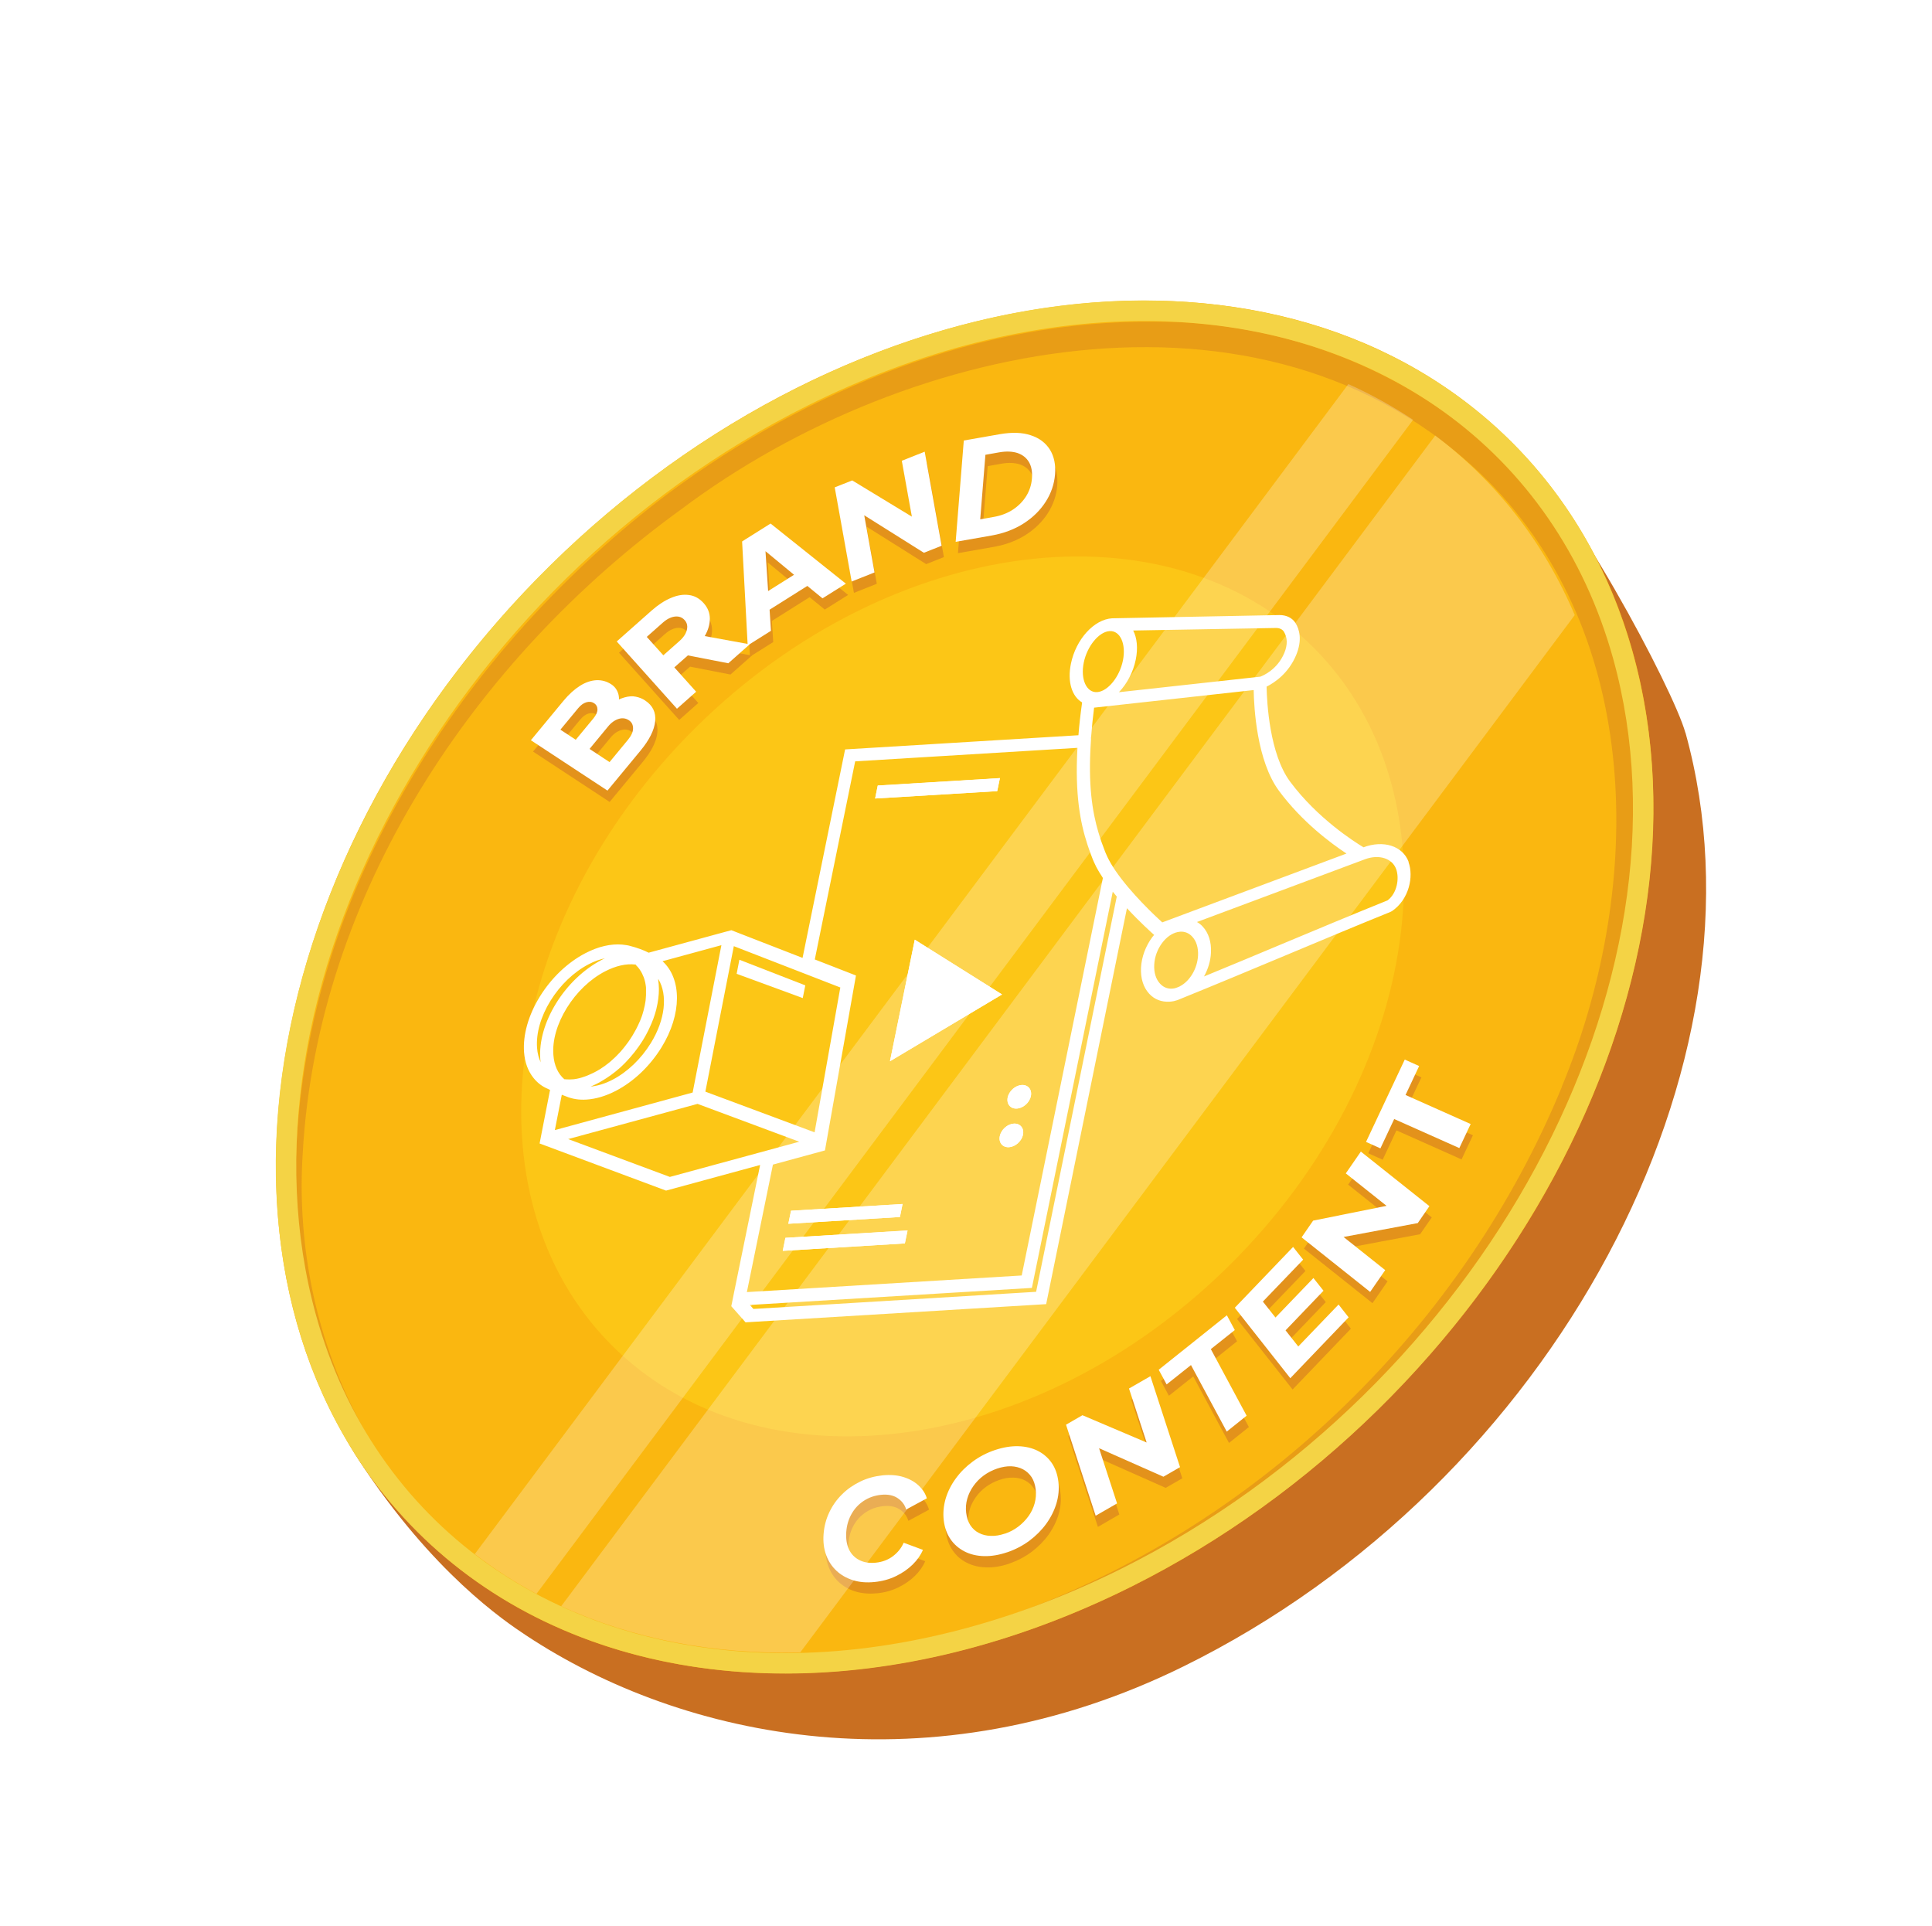<svg width="322" height="321" viewBox="0 0 322 321" fill="none" xmlns="http://www.w3.org/2000/svg">
<g filter="url(#filter0_d_34_110)">
<path d="M280.922 118.137C296.227 173.346 258.919 243.319 197.244 273.711C155.21 294.422 113.958 285.932 87.668 268.529C84.082 266.149 72.168 258.165 59.911 239.49C28.487 191.581 80.317 104.514 141.829 73.797C176.48 56.491 211.734 54.454 237.959 67.295C246.19 71.32 238.513 58.284 250.9 68.859C261.38 77.806 278.934 110.983 280.906 118.137H280.922Z" fill="#C96F21"/>
<path d="M230.004 230.548C280.562 180.614 290.552 108.764 252.318 70.067C214.083 31.37 142.102 40.48 91.544 90.414C40.986 140.348 30.995 212.198 69.23 250.895C107.465 289.592 179.446 280.483 230.004 230.548Z" fill="#FAB710"/>
<path d="M204.809 206.962C237.213 174.959 243.614 128.907 219.107 104.104C194.599 79.3 148.464 85.137 116.061 117.141C83.657 149.144 77.256 195.195 101.763 219.999C126.271 244.802 172.406 238.966 204.809 206.962Z" fill="#FCC616"/>
<g opacity="0.33">
<path d="M101.605 129.642L88.843 121.25L94.303 114.65C95.2 113.575 96.112 112.76 97.041 112.173C97.971 111.603 98.883 111.293 99.78 111.244C100.66 111.212 101.507 111.44 102.29 111.961C102.844 112.336 103.235 112.874 103.431 113.575C103.626 114.292 103.545 115.188 103.17 116.28L101.866 115.416C102.811 114.764 103.659 114.341 104.392 114.129C105.126 113.917 105.778 113.868 106.348 113.998C106.918 114.112 107.44 114.324 107.896 114.634C109.151 115.465 109.706 116.606 109.559 118.089C109.412 119.571 108.581 121.217 107.081 123.026L101.621 129.626L101.605 129.642ZM96.324 121.152L99.291 117.567C99.714 117.062 99.926 116.589 99.943 116.133C99.943 115.677 99.763 115.318 99.388 115.074C98.997 114.813 98.557 114.764 98.085 114.911C97.596 115.058 97.156 115.384 96.732 115.889L93.765 119.474L96.341 121.168L96.324 121.152ZM101.98 124.868L105.06 121.136C105.598 120.484 105.892 119.849 105.908 119.262C105.908 118.675 105.68 118.203 105.191 117.893C104.686 117.567 104.115 117.486 103.496 117.681C102.86 117.877 102.273 118.284 101.735 118.952L98.655 122.684L101.996 124.884L101.98 124.868Z" fill="#B24732"/>
<path d="M113.207 115.986L103.167 104.775L109.018 99.593C110.078 98.664 111.137 97.963 112.18 97.523C113.24 97.067 114.234 96.904 115.179 97.035C116.125 97.149 116.94 97.605 117.64 98.387C118.325 99.153 118.667 100.017 118.667 100.962C118.667 101.923 118.39 102.901 117.82 103.879L125.317 105.248L121.748 108.409L113.533 106.812L116.385 105.883L112.751 109.093L116.385 113.151L113.207 115.97V115.986ZM110.942 107.089L113.631 104.71C114.087 104.302 114.413 103.895 114.625 103.488C114.837 103.064 114.935 102.657 114.902 102.266C114.886 101.874 114.739 101.516 114.462 101.223C114.185 100.913 113.843 100.717 113.452 100.652C113.06 100.587 112.637 100.636 112.197 100.799C111.757 100.962 111.3 101.239 110.844 101.646L108.155 104.025L110.925 107.105L110.942 107.089Z" fill="#B24732"/>
<path d="M124.992 105.427L124.063 88.105L128.806 85.122L141.356 95.144L137.461 97.588L134.935 95.519L128.643 99.479L128.871 102.999L125.009 105.427H124.992ZM128.415 96.366L132.718 93.661L126.899 88.854L127.861 88.251L128.399 96.383L128.415 96.366Z" fill="#B24732"/>
<path d="M142.32 94.786L139.5 79.11L142.418 77.953L154.251 85.139L152.735 86.084L150.681 74.677L154.495 73.162L157.315 88.838L154.365 90.011L142.695 82.678L144.064 81.798L146.134 93.287L142.32 94.802V94.786Z" fill="#B24732"/>
<path d="M159.66 88.17L161.013 71.304L167.044 70.245C169.048 69.903 170.76 69.951 172.161 70.424C173.563 70.897 174.639 71.679 175.34 72.803C176.04 73.928 176.334 75.313 176.203 76.942C176.073 78.572 175.552 80.087 174.639 81.521C173.726 82.939 172.504 84.145 170.972 85.123C169.439 86.1 167.679 86.769 165.674 87.127L159.644 88.186L159.66 88.17ZM163.751 84.438L166.033 84.031C167.239 83.819 168.299 83.412 169.211 82.809C170.124 82.206 170.857 81.456 171.412 80.576C171.966 79.68 172.292 78.686 172.373 77.61C172.455 76.502 172.292 75.606 171.868 74.889C171.444 74.172 170.809 73.683 169.977 73.39C169.13 73.113 168.103 73.064 166.897 73.276L164.615 73.683L163.751 84.438Z" fill="#B24732"/>
<path d="M146.083 261.521C144.795 261.652 143.606 261.538 142.53 261.212C141.454 260.87 140.541 260.348 139.775 259.631C139.009 258.914 138.439 258.034 138.064 257.007C137.689 255.981 137.542 254.824 137.64 253.537C137.738 252.249 138.048 251.06 138.586 249.919C139.123 248.795 139.841 247.784 140.721 246.904C141.601 246.024 142.628 245.307 143.769 244.77C144.909 244.232 146.132 243.873 147.452 243.759C148.772 243.629 149.929 243.727 150.94 244.036C151.951 244.346 152.798 244.818 153.466 245.438C154.151 246.057 154.607 246.774 154.835 247.589L151.396 249.446C151.152 248.648 150.663 248.012 149.946 247.54C149.229 247.067 148.3 246.888 147.208 247.002C146.132 247.116 145.187 247.442 144.339 247.996C143.491 248.55 142.807 249.267 142.302 250.163C141.796 251.043 141.503 252.054 141.405 253.178C141.324 254.302 141.47 255.264 141.845 256.062C142.22 256.861 142.807 257.464 143.573 257.871C144.339 258.262 145.268 258.409 146.344 258.311C147.452 258.197 148.397 257.839 149.212 257.219C150.027 256.6 150.614 255.851 150.989 254.987L154.2 256.176C153.825 257.056 153.254 257.871 152.472 258.637C151.69 259.403 150.761 260.038 149.685 260.56C148.609 261.081 147.419 261.407 146.099 261.538L146.083 261.521Z" fill="#B24732"/>
<path d="M168.2 256.584C166.848 257.04 165.56 257.252 164.354 257.203C163.148 257.171 162.056 256.91 161.111 256.421C160.149 255.932 159.383 255.264 158.78 254.384C158.177 253.504 157.802 252.478 157.655 251.255C157.508 250.05 157.623 248.844 157.965 247.638C158.323 246.448 158.878 245.324 159.66 244.265C160.426 243.205 161.371 242.26 162.48 241.446C163.588 240.631 164.827 239.979 166.196 239.523C167.565 239.066 168.852 238.838 170.075 238.887C171.281 238.92 172.373 239.18 173.318 239.653C174.264 240.126 175.046 240.81 175.633 241.674C176.219 242.537 176.594 243.597 176.741 244.802C176.888 246.008 176.774 247.214 176.415 248.42C176.056 249.61 175.486 250.75 174.72 251.81C173.954 252.869 173.009 253.814 171.9 254.645C170.792 255.46 169.553 256.112 168.2 256.568V256.584ZM167.842 253.472C168.657 253.195 169.407 252.804 170.075 252.298C170.743 251.793 171.314 251.207 171.786 250.555C172.259 249.903 172.601 249.186 172.813 248.42C173.025 247.654 173.09 246.872 172.992 246.073C172.895 245.275 172.666 244.591 172.308 244.037C171.949 243.482 171.46 243.043 170.873 242.733C170.287 242.423 169.618 242.26 168.885 242.244C168.152 242.228 167.369 242.342 166.554 242.635C165.739 242.912 164.99 243.303 164.321 243.792C163.653 244.281 163.083 244.868 162.61 245.536C162.137 246.204 161.795 246.905 161.583 247.67C161.371 248.42 161.306 249.202 161.404 250.001C161.502 250.799 161.73 251.484 162.105 252.054C162.463 252.624 162.952 253.048 163.539 253.358C164.126 253.651 164.794 253.83 165.527 253.863C166.261 253.895 167.043 253.765 167.858 253.488L167.842 253.472Z" fill="#B24732"/>
<path d="M182.984 250.457L178.046 235.302L180.784 233.721L193.513 239.132L192.144 240.289L188.542 229.256L192.112 227.203L197.05 242.358L194.279 243.955L181.697 238.366L182.936 237.29L186.554 248.387L182.984 250.457Z" fill="#B24732"/>
<path d="M204.839 236.475L198.874 225.378L194.816 228.604L193.495 226.144L204.856 217.083L206.176 219.528L202.183 222.722L208.148 233.819L204.823 236.475H204.839Z" fill="#B24732"/>
<path d="M215.434 227.561L206.177 215.812L215.891 205.676L217.57 207.811L210.854 214.802L212.957 217.458L219.281 210.875L220.96 212.993L214.636 219.593L216.755 222.281L223.47 215.291L225.149 217.425L215.434 227.561Z" fill="#B24732"/>
<path d="M228.748 213.173L217.323 204.08L219.246 201.293L233.817 198.36L233.002 200.038L224.69 193.422L227.2 189.788L238.625 198.881L236.686 201.684L222.164 204.406L222.881 202.874L231.258 209.539L228.748 213.173Z" fill="#B24732"/>
<path d="M243.598 189.218L232.743 184.378L230.445 189.267L228.049 188.191L234.503 174.471L236.899 175.546L234.633 180.353L245.488 185.193L243.598 189.202V189.218Z" fill="#B24732"/>
</g>
<g style="mix-blend-mode:multiply" opacity="0.37">
<path d="M262.309 177.926C245.244 217.703 211.212 250.066 170.498 264.748C143.686 274.411 112.246 275.65 86.853 261.261C61.068 246.953 48.013 216.807 49.365 188.045C51.142 144.292 77.057 104.058 111.48 78.164C134.804 60.891 163.229 49.289 192.615 49.614C222.149 49.549 252.008 65.405 264.346 92.977C277.076 119.783 273.604 151.364 262.309 177.926ZM260.304 177.094C273.637 144.976 274.158 103.879 249.172 77.35C213.021 39.528 151.526 52.303 113.501 80.902C79.127 105.769 52.902 145.009 50.457 188.094C48.583 216.79 61.394 246.562 86.983 261.065C112.165 275.682 143.735 274.362 170.4 264.471C210.658 249.43 244.005 216.774 260.32 177.111L260.304 177.094Z" fill="#C96F21"/>
</g>
<path d="M190.629 49.5C229.257 49.5 259.231 71.059 268.864 105.785C283.728 159.397 246.974 227.415 186.946 257.399C168.479 266.622 149.1 271.494 130.911 271.494C92.283 271.494 62.309 249.935 52.676 215.21C37.812 161.581 74.566 93.564 134.594 63.596C153.061 54.373 172.44 49.5 190.629 49.5ZM190.629 46.078C172.407 46.078 152.686 50.739 133.062 60.532C71.55 91.249 34.08 160.913 49.384 216.106C59.799 253.7 92.005 274.9 130.911 274.9C149.133 274.9 168.854 270.24 188.478 260.446C249.99 229.729 287.46 160.066 272.156 104.873C261.725 67.279 229.535 46.078 190.629 46.078Z" fill="#F4D345"/>
<path d="M145.854 129.071L146.294 126.904L166.651 125.666L166.211 127.833L145.854 129.071ZM131.837 197.773L150.434 196.649L149.994 198.816L131.397 199.941L131.837 197.773ZM150.809 203.216L130.452 204.455L130.892 202.287L151.249 201.049L150.809 203.216ZM148.332 172.857L152.472 152.602L167.01 161.728L148.332 172.857ZM168.167 187.181C167.108 187.246 166.407 186.415 166.635 185.34C166.863 184.264 167.906 183.319 168.966 183.254C170.025 183.189 170.726 184.02 170.498 185.095C170.27 186.171 169.227 187.116 168.167 187.181ZM169.471 180.744C168.412 180.81 167.711 179.979 167.939 178.903C168.167 177.828 169.21 176.882 170.27 176.817C171.329 176.752 172.03 177.583 171.802 178.659C171.574 179.734 170.531 180.679 169.471 180.744Z" fill="white"/>
<path d="M152.454 152.602L148.331 172.857L166.993 161.728L152.454 152.602Z" fill="white"/>
<path d="M150.42 196.649L131.839 197.773L131.383 199.941L149.979 198.816L150.42 196.649Z" fill="white"/>
<path d="M130.47 204.454L150.811 203.216L151.268 201.065L130.91 202.287L130.47 204.454Z" fill="white"/>
<path d="M166.651 125.682L146.294 126.92L145.854 129.071L166.195 127.849L166.651 125.682Z" fill="white"/>
<path d="M170.288 176.818C169.229 176.883 168.169 177.812 167.957 178.903C167.745 179.995 168.43 180.81 169.489 180.745C170.549 180.68 171.608 179.751 171.82 178.659C172.032 177.567 171.347 176.752 170.288 176.818Z" fill="white"/>
<path d="M168.966 183.254C167.906 183.319 166.847 184.248 166.635 185.34C166.423 186.432 167.107 187.247 168.167 187.181C169.226 187.116 170.286 186.187 170.498 185.096C170.709 184.004 170.025 183.189 168.966 183.254Z" fill="white"/>
<path d="M181.812 119.311C181.812 119.425 181.812 119.522 181.795 119.636C181.795 119.408 181.828 119.197 181.844 118.968V119.311H181.812Z" fill="white"/>
<path d="M130.027 160.946L133.792 162.331L134.216 160.212L123.231 155.943L122.774 158.289L123.801 158.664" fill="white"/>
<path d="M234.781 139.647C233.787 136.958 230.559 135.964 227.251 137.203C225.751 136.307 219.541 132.363 215.01 126.252C211.604 121.657 211.148 113.134 211.099 110.429C212.435 109.761 214.75 108.213 216.021 105.182C217.08 102.64 216.559 100.864 215.923 99.837C215.385 98.974 214.407 98.485 213.217 98.501L185.428 99.039H185.363C182.331 99.218 179.316 102.542 178.485 106.616C177.865 109.631 178.664 112.075 180.343 113.053V113.151C180.066 115.09 179.87 116.866 179.74 118.528L140.851 120.891L133.761 155.633L122.776 151.364L121.895 151.021L120.673 151.347L108.107 154.769C107.341 154.362 106.134 153.922 105.042 153.645C104.717 153.547 104.211 153.466 103.706 153.417C101.832 153.254 99.713 153.727 97.561 154.851C94.595 156.399 91.906 158.957 89.982 162.07C88.059 165.182 87.13 168.474 87.342 171.358C87.472 173.086 88.027 174.52 88.907 175.628C89.542 176.426 90.341 177.062 91.335 177.469C91.449 177.518 91.563 177.599 91.677 177.632L90.243 184.965L89.933 186.562L90.814 186.888L111.008 194.416L126.687 190.147L122.319 211.51L122.01 213.059L121.879 213.678L124.259 216.367L174.361 213.336L187.824 147.355C190.057 149.767 192.078 151.559 192.355 151.804C192.257 151.934 192.143 152.048 192.045 152.178C190.937 153.678 190.269 155.47 190.171 157.246C190.073 159.023 190.562 160.571 191.556 161.63C192.42 162.559 193.577 162.999 194.881 162.934C195.126 162.934 195.387 162.885 195.647 162.836C195.843 162.787 196.039 162.738 196.234 162.673C196.495 162.575 196.772 162.461 197.033 162.347C202.509 160.131 208.344 157.686 214 155.323C219.916 152.847 226.045 150.272 231.733 147.974L232.01 147.828C234.846 145.888 235.645 142.075 234.748 139.663L234.781 139.647ZM188.851 101.076L212.68 100.652C213.25 100.652 213.723 100.864 213.983 101.271C214.587 102.265 214.619 103.455 214.049 104.824C212.875 107.626 210.479 108.604 210.055 108.767L186.487 111.358C187.808 109.973 188.851 108.066 189.291 105.932C189.682 104.009 189.503 102.314 188.867 101.076H188.851ZM180.62 106.453C181.174 103.699 183.146 101.288 184.923 101.173C186.699 101.059 187.71 103.308 187.156 106.062C186.602 108.816 184.629 111.228 182.853 111.342C181.076 111.456 180.066 109.207 180.62 106.453ZM140.052 160.571L135.766 184.704L117.56 177.925L122.303 153.678L140.069 160.571H140.052ZM109.753 159.218C111.285 161.809 110.894 165.916 108.465 169.843C106.835 172.483 104.57 174.65 102.092 175.937C100.837 176.589 99.615 176.964 98.474 177.078H98.442C98.572 177.029 98.686 176.98 98.816 176.915C98.963 176.85 99.126 176.768 99.273 176.703C99.485 176.605 99.697 176.491 99.908 176.377C99.99 176.328 100.071 176.28 100.153 176.231C100.707 175.921 101.245 175.563 101.783 175.188C102.321 174.797 102.842 174.389 103.347 173.933C103.413 173.868 103.494 173.803 103.559 173.737C103.755 173.558 103.95 173.363 104.146 173.167C104.244 173.069 104.342 172.972 104.439 172.857C104.619 172.678 104.782 172.499 104.945 172.303C105.075 172.173 105.189 172.026 105.303 171.88C105.45 171.717 105.58 171.538 105.727 171.375C105.874 171.179 106.02 170.983 106.167 170.788C106.265 170.641 106.379 170.511 106.477 170.364C106.721 170.022 106.949 169.664 107.178 169.305C107.504 168.784 107.781 168.262 108.041 167.741C108.09 167.627 108.156 167.513 108.204 167.398C108.726 166.307 109.133 165.215 109.394 164.156C109.394 164.123 109.394 164.09 109.411 164.058C109.688 162.934 109.818 161.858 109.818 160.815C109.818 160.815 109.818 160.815 109.818 160.799C109.818 160.294 109.769 159.805 109.704 159.332C109.704 159.316 109.704 159.283 109.704 159.267C109.704 159.234 109.704 159.218 109.688 159.202M90.048 172.483C90.048 172.678 90.097 172.857 90.129 173.053C89.787 172.352 89.575 171.538 89.51 170.625C89.331 168.213 90.113 165.427 91.743 162.787C93.373 160.147 95.638 157.98 98.115 156.692C99.044 156.203 99.957 155.878 100.837 155.698C100.642 155.796 100.446 155.861 100.267 155.975C97.301 157.523 94.611 160.082 92.688 163.194C90.765 166.307 89.836 169.598 90.048 172.483ZM105.857 156.692H105.874L106.102 156.953C106.118 156.969 106.134 157.002 106.167 157.018C106.314 157.165 106.444 157.328 106.575 157.507C106.607 157.556 106.64 157.589 106.656 157.637C106.77 157.8 106.884 157.98 106.982 158.175C107.015 158.24 107.047 158.322 107.08 158.387C107.161 158.55 107.243 158.729 107.308 158.909C107.406 159.169 107.471 159.446 107.536 159.723C107.536 159.756 107.536 159.772 107.552 159.805C107.569 159.919 107.585 160.049 107.618 160.18C107.634 160.326 107.667 160.473 107.667 160.62C107.667 160.652 107.667 160.701 107.667 160.734C107.667 160.799 107.667 160.88 107.667 160.945C107.667 161.125 107.667 161.288 107.667 161.467C107.667 161.581 107.667 161.711 107.667 161.825C107.667 161.988 107.65 162.151 107.634 162.314C107.634 162.445 107.618 162.591 107.601 162.722C107.585 162.852 107.552 162.999 107.536 163.129C107.487 163.455 107.422 163.781 107.324 164.123C107.308 164.221 107.275 164.319 107.259 164.416C107.21 164.596 107.145 164.791 107.096 164.97C107.064 165.085 107.015 165.215 106.982 165.329C106.917 165.508 106.852 165.671 106.786 165.85C106.738 165.997 106.672 166.127 106.607 166.274C106.542 166.437 106.477 166.584 106.395 166.747C106.314 166.926 106.232 167.105 106.134 167.284C106.069 167.415 106.004 167.529 105.939 167.659C105.776 167.969 105.597 168.278 105.417 168.572C105.222 168.898 105.01 169.207 104.798 169.517C104.733 169.615 104.651 169.712 104.586 169.81C104.439 170.006 104.293 170.218 104.13 170.413C104.032 170.527 103.934 170.641 103.853 170.755C103.706 170.918 103.576 171.098 103.429 171.261C103.331 171.375 103.217 171.472 103.119 171.586C102.973 171.749 102.826 171.896 102.663 172.059C102.565 172.157 102.467 172.238 102.369 172.336C102.19 172.499 102.027 172.646 101.848 172.809C101.766 172.874 101.685 172.939 101.603 173.02C101.392 173.183 101.18 173.363 100.968 173.509C100.919 173.558 100.854 173.591 100.805 173.64C100.544 173.819 100.283 173.998 100.022 174.161C100.006 174.161 99.99 174.177 99.974 174.194C99.68 174.373 99.371 174.552 99.077 174.699C99.044 174.699 99.012 174.731 98.979 174.748C98.849 174.813 98.735 174.862 98.605 174.927C98.393 175.025 98.197 175.123 97.985 175.204C97.838 175.269 97.692 175.318 97.561 175.367C97.366 175.432 97.17 175.497 96.975 175.563C96.844 175.595 96.714 175.644 96.583 175.677C96.257 175.758 95.948 175.823 95.638 175.856C95.442 175.872 95.247 175.888 95.051 175.888C94.986 175.888 94.921 175.888 94.856 175.888C94.611 175.888 94.35 175.888 94.122 175.856C94.106 175.856 94.073 175.856 94.057 175.856C92.998 174.943 92.362 173.558 92.232 171.815C92.036 169.403 92.835 166.616 94.465 163.976C96.094 161.337 98.36 159.169 100.837 157.882C102.63 156.953 104.358 156.562 105.874 156.741M93.601 178.431C93.878 178.528 94.122 178.626 94.334 178.708C95.377 179.148 96.534 179.327 97.757 179.245C99.305 179.148 100.968 178.659 102.663 177.779C105.629 176.231 108.319 173.672 110.242 170.56C113.681 165.003 113.632 159.104 110.421 156.187L120.233 153.515L115.441 178.072L92.476 184.33L93.633 178.431H93.601ZM111.643 192.135L94.693 185.829L116.256 179.962L133.207 186.269L111.643 192.135ZM124.471 211.364L128.822 190.082L137.493 187.719L142.66 158.566L135.798 155.894L142.53 122.879L179.577 120.63C179.137 128.371 180.049 133.096 181.223 136.698C181.256 136.795 181.288 136.893 181.321 136.991C181.386 137.17 181.435 137.333 181.5 137.512C181.565 137.675 181.614 137.855 181.679 138.018C181.728 138.132 181.761 138.262 181.81 138.376C181.924 138.669 182.022 138.946 182.136 139.224C182.25 139.517 182.396 139.81 182.543 140.12C182.592 140.234 182.657 140.348 182.706 140.462C182.804 140.658 182.918 140.853 183.032 141.049C183.114 141.179 183.179 141.309 183.26 141.44C183.358 141.603 183.472 141.782 183.586 141.945C183.668 142.075 183.733 142.189 183.814 142.32L170.286 208.561L124.438 211.331L124.471 211.364ZM172.682 211.282L126.198 214.101L125.563 214.134L124.976 213.466L125.612 213.433L171.982 210.631L185.461 144.601C185.673 144.878 185.901 145.139 186.129 145.416L172.682 211.299V211.282ZM185.884 141.065C185.721 140.82 185.575 140.592 185.428 140.364C185.395 140.299 185.347 140.234 185.314 140.169C185.184 139.973 185.069 139.778 184.972 139.582C184.906 139.468 184.841 139.338 184.776 139.224C184.695 139.077 184.629 138.946 184.564 138.8C184.434 138.539 184.32 138.278 184.222 138.034C184.108 137.757 184.01 137.496 183.912 137.203C183.88 137.105 183.831 136.991 183.798 136.893C183.733 136.714 183.668 136.551 183.603 136.372C183.554 136.225 183.488 136.062 183.44 135.899C183.407 135.785 183.358 135.655 183.326 135.541C183.26 135.329 183.195 135.133 183.13 134.905C183.13 134.856 183.097 134.807 183.081 134.759C182.038 131.255 181.337 126.774 181.81 119.62C181.81 119.506 181.81 119.408 181.826 119.294V118.952L181.875 118.544C181.989 117.11 182.136 115.579 182.348 113.933L208.947 111C208.996 113.884 209.452 122.781 213.169 127.8C216.982 132.95 221.84 136.551 224.415 138.246L193.708 149.718C192.469 148.593 188.427 144.797 185.884 141.065ZM196.625 160.391C196.495 160.44 196.348 160.505 196.218 160.554C196.071 160.603 195.924 160.668 195.778 160.701C194.849 160.897 193.985 160.636 193.349 159.935C192.648 159.202 192.306 158.077 192.371 156.774C192.437 155.47 192.909 154.183 193.692 153.14C194.425 152.162 195.338 151.527 196.267 151.331C196.413 151.298 196.544 151.282 196.691 151.266C197.457 151.217 198.157 151.494 198.695 152.081C199.396 152.814 199.738 153.938 199.673 155.242C199.559 157.458 198.255 159.56 196.625 160.375V160.391ZM231.293 146.035C225.637 148.316 219.558 150.859 213.674 153.319C209.371 155.128 204.954 156.969 200.667 158.729C201.336 157.523 201.759 156.171 201.825 154.786C201.922 153.01 201.433 151.461 200.439 150.402C200.162 150.093 199.836 149.848 199.494 149.653L227.511 139.191C229.793 138.344 232.026 139.012 232.694 140.837C233.265 142.401 232.825 144.878 231.276 146.035H231.293Z" fill="white"/>
<path d="M101.241 127.752L88.479 119.36L93.939 112.76C94.835 111.685 95.748 110.87 96.677 110.283C97.606 109.696 98.519 109.403 99.415 109.354C100.312 109.322 101.143 109.55 101.925 110.071C102.479 110.446 102.87 110.984 103.066 111.685C103.262 112.402 103.18 113.298 102.805 114.39L101.501 113.526C102.447 112.874 103.278 112.45 104.028 112.239C104.761 112.027 105.413 111.978 105.984 112.108C106.554 112.222 107.076 112.434 107.532 112.744C108.787 113.575 109.341 114.715 109.194 116.198C109.048 117.681 108.216 119.327 106.717 121.136L101.257 127.736L101.241 127.752ZM95.96 119.278L98.926 115.693C99.334 115.188 99.562 114.715 99.578 114.259C99.578 113.803 99.399 113.444 99.024 113.2C98.633 112.939 98.193 112.89 97.72 113.037C97.231 113.184 96.791 113.51 96.367 114.015L93.401 117.6L95.976 119.295L95.96 119.278ZM101.599 122.994L104.68 119.262C105.217 118.61 105.511 117.975 105.511 117.388C105.511 116.785 105.283 116.329 104.794 116.019C104.288 115.693 103.718 115.612 103.099 115.807C102.479 116.003 101.876 116.41 101.338 117.078L98.258 120.81L101.599 123.01V122.994Z" fill="white"/>
<path d="M112.828 114.112L102.788 102.901L108.639 97.719C109.699 96.79 110.758 96.09 111.818 95.65C112.877 95.193 113.871 95.03 114.817 95.161C115.762 95.275 116.577 95.731 117.278 96.513C117.962 97.279 118.305 98.143 118.305 99.088C118.305 100.049 118.027 101.027 117.457 102.005L124.954 103.374L121.385 106.535L113.17 104.938L116.023 104.009L112.388 107.219L116.023 111.277L112.844 114.096L112.828 114.112ZM110.563 105.199L113.252 102.82C113.708 102.412 114.034 102.005 114.246 101.597C114.458 101.174 114.556 100.766 114.54 100.375C114.523 99.984 114.377 99.626 114.099 99.332C113.822 99.023 113.48 98.827 113.089 98.762C112.698 98.697 112.274 98.746 111.834 98.909C111.394 99.072 110.937 99.349 110.481 99.756L107.792 102.135L110.563 105.215V105.199Z" fill="white"/>
<path d="M124.613 103.553L123.684 86.231L128.427 83.248L140.977 93.27L137.082 95.715L134.555 93.645L128.264 97.605L128.492 101.125L124.63 103.553H124.613ZM128.036 94.492L132.339 91.787L126.52 86.98L127.482 86.377L128.02 94.509L128.036 94.492Z" fill="white"/>
<path d="M141.939 92.896L139.119 77.219L142.037 76.062L153.87 83.249L152.354 84.194L150.3 72.787L154.114 71.272L156.934 86.948L153.984 88.121L142.314 80.788L143.683 79.908L145.753 91.397L141.939 92.912V92.896Z" fill="white"/>
<path d="M159.279 86.279L160.632 69.414L166.663 68.354C168.668 68.012 170.379 68.061 171.781 68.534C173.199 68.99 174.258 69.788 174.975 70.913C175.676 72.037 175.969 73.422 175.839 75.052C175.709 76.681 175.187 78.213 174.274 79.631C173.362 81.049 172.139 82.254 170.607 83.232C169.075 84.21 167.315 84.878 165.31 85.237L159.279 86.296V86.279ZM163.37 82.548L165.652 82.14C166.858 81.929 167.918 81.521 168.831 80.918C169.743 80.315 170.477 79.566 171.031 78.686C171.585 77.79 171.911 76.796 171.992 75.72C172.074 74.612 171.911 73.716 171.487 72.999C171.063 72.282 170.428 71.793 169.597 71.499C168.749 71.222 167.722 71.174 166.516 71.385L164.234 71.793L163.37 82.548Z" fill="white"/>
<path d="M145.706 259.648C144.418 259.778 143.228 259.68 142.153 259.338C141.077 258.996 140.164 258.475 139.398 257.758C138.632 257.041 138.062 256.161 137.687 255.134C137.312 254.107 137.165 252.95 137.263 251.663C137.361 250.376 137.67 249.186 138.208 248.045C138.746 246.905 139.447 245.911 140.343 245.031C141.223 244.151 142.25 243.45 143.391 242.896C144.532 242.342 145.755 242.016 147.075 241.869C148.395 241.739 149.552 241.837 150.563 242.146C151.573 242.456 152.421 242.929 153.089 243.548C153.757 244.167 154.23 244.884 154.474 245.699L151.035 247.557C150.791 246.758 150.302 246.123 149.585 245.65C148.868 245.177 147.939 244.998 146.847 245.112C145.771 245.226 144.825 245.552 143.978 246.106C143.13 246.66 142.446 247.377 141.941 248.274C141.435 249.153 141.126 250.164 141.044 251.288C140.963 252.413 141.109 253.374 141.484 254.189C141.859 254.987 142.446 255.59 143.212 255.981C143.978 256.389 144.907 256.519 145.966 256.421C147.075 256.307 148.02 255.949 148.835 255.33C149.65 254.71 150.237 253.961 150.612 253.097L153.822 254.287C153.448 255.167 152.877 255.981 152.095 256.747C151.312 257.513 150.383 258.149 149.308 258.67C148.232 259.192 147.042 259.517 145.722 259.648H145.706Z" fill="white"/>
<path d="M167.84 254.694C166.487 255.15 165.199 255.362 163.993 255.329C162.787 255.297 161.695 255.036 160.75 254.547C159.804 254.058 159.022 253.39 158.419 252.51C157.816 251.63 157.441 250.604 157.294 249.382C157.148 248.176 157.262 246.97 157.604 245.764C157.963 244.574 158.517 243.45 159.299 242.391C160.065 241.332 161.011 240.386 162.119 239.572C163.227 238.757 164.466 238.105 165.835 237.649C167.204 237.193 168.492 236.981 169.714 237.013C170.92 237.046 172.012 237.307 172.958 237.779C173.903 238.252 174.685 238.936 175.288 239.8C175.891 240.68 176.25 241.723 176.397 242.929C176.543 244.134 176.429 245.34 176.071 246.546C175.712 247.736 175.142 248.876 174.376 249.936C173.61 250.995 172.664 251.94 171.556 252.771C170.448 253.586 169.209 254.238 167.856 254.694H167.84ZM167.465 251.598C168.296 251.321 169.03 250.93 169.698 250.424C170.366 249.919 170.937 249.333 171.409 248.681C171.882 248.029 172.224 247.312 172.436 246.546C172.648 245.78 172.713 244.998 172.615 244.2C172.517 243.401 172.289 242.717 171.931 242.163C171.556 241.609 171.083 241.169 170.496 240.859C169.91 240.549 169.241 240.386 168.508 240.354C167.775 240.338 166.992 240.468 166.177 240.745C165.362 241.022 164.613 241.413 163.944 241.902C163.276 242.391 162.706 242.977 162.233 243.646C161.76 244.314 161.418 245.031 161.206 245.78C160.994 246.53 160.929 247.312 161.027 248.111C161.125 248.909 161.353 249.593 161.711 250.164C162.086 250.734 162.559 251.174 163.146 251.467C163.732 251.777 164.401 251.94 165.134 251.956C165.868 251.989 166.65 251.858 167.465 251.581V251.598Z" fill="white"/>
<path d="M182.607 248.583L177.669 233.428L180.407 231.848L193.136 237.258L191.767 238.415L188.165 227.399L191.735 225.346L196.673 240.5L193.902 242.097L181.32 236.524L182.558 235.449L186.177 246.546L182.607 248.599V248.583Z" fill="white"/>
<path d="M204.462 234.585L198.497 223.488L194.438 226.714L193.118 224.27L204.478 215.193L205.798 217.654L201.805 220.831L207.771 231.929L204.446 234.585H204.462Z" fill="white"/>
<path d="M215.057 225.687L205.8 213.938L215.514 203.803L217.193 205.921L210.477 212.912L212.58 215.568L218.904 208.985L220.583 211.103L214.259 217.703L216.378 220.391L223.093 213.401L224.771 215.535L215.057 225.671V225.687Z" fill="white"/>
<path d="M228.357 211.299L216.932 202.206L218.855 199.419L233.426 196.486L232.611 198.164L224.299 191.548L226.809 187.914L238.234 197.007L236.295 199.827L221.772 202.548L222.49 201L230.867 207.665L228.357 211.299Z" fill="white"/>
<path d="M243.221 187.328L232.366 182.488L230.068 187.377L227.672 186.301L234.126 172.581L236.522 173.656L234.256 178.48L245.111 183.319L243.221 187.328Z" fill="white"/>
<g style="mix-blend-mode:hard-light" opacity="0.25">
<path d="M239.215 68.566L93.536 263.673C105.353 269.099 118.913 271.755 133.37 271.38L262.457 98.501C257.209 86.149 249.19 76.095 239.198 68.566H239.215Z" fill="white"/>
<path d="M224.725 60.011L79.128 254.987C82.356 257.464 85.778 259.68 89.413 261.619L235.515 65.959C232.109 63.71 228.507 61.706 224.725 60.011Z" fill="white"/>
</g>
</g>
<defs>
<filter id="filter0_d_34_110" x="15.962" y="20.078" width="298.392" height="299.781" filterUnits="userSpaceOnUse" color-interpolation-filters="sRGB">
<feFlood flood-opacity="0" result="BackgroundImageFix"/>
<feColorMatrix in="SourceAlpha" type="matrix" values="0 0 0 0 0 0 0 0 0 0 0 0 0 0 0 0 0 0 127 0" result="hardAlpha"/>
<feOffset dy="4"/>
<feGaussianBlur stdDeviation="15"/>
<feComposite in2="hardAlpha" operator="out"/>
<feColorMatrix type="matrix" values="0 0 0 0 0 0 0 0 0 0 0 0 0 0 0 0 0 0 0.25 0"/>
<feBlend mode="normal" in2="BackgroundImageFix" result="effect1_dropShadow_34_110"/>
<feBlend mode="normal" in="SourceGraphic" in2="effect1_dropShadow_34_110" result="shape"/>
</filter>
</defs>
</svg>
